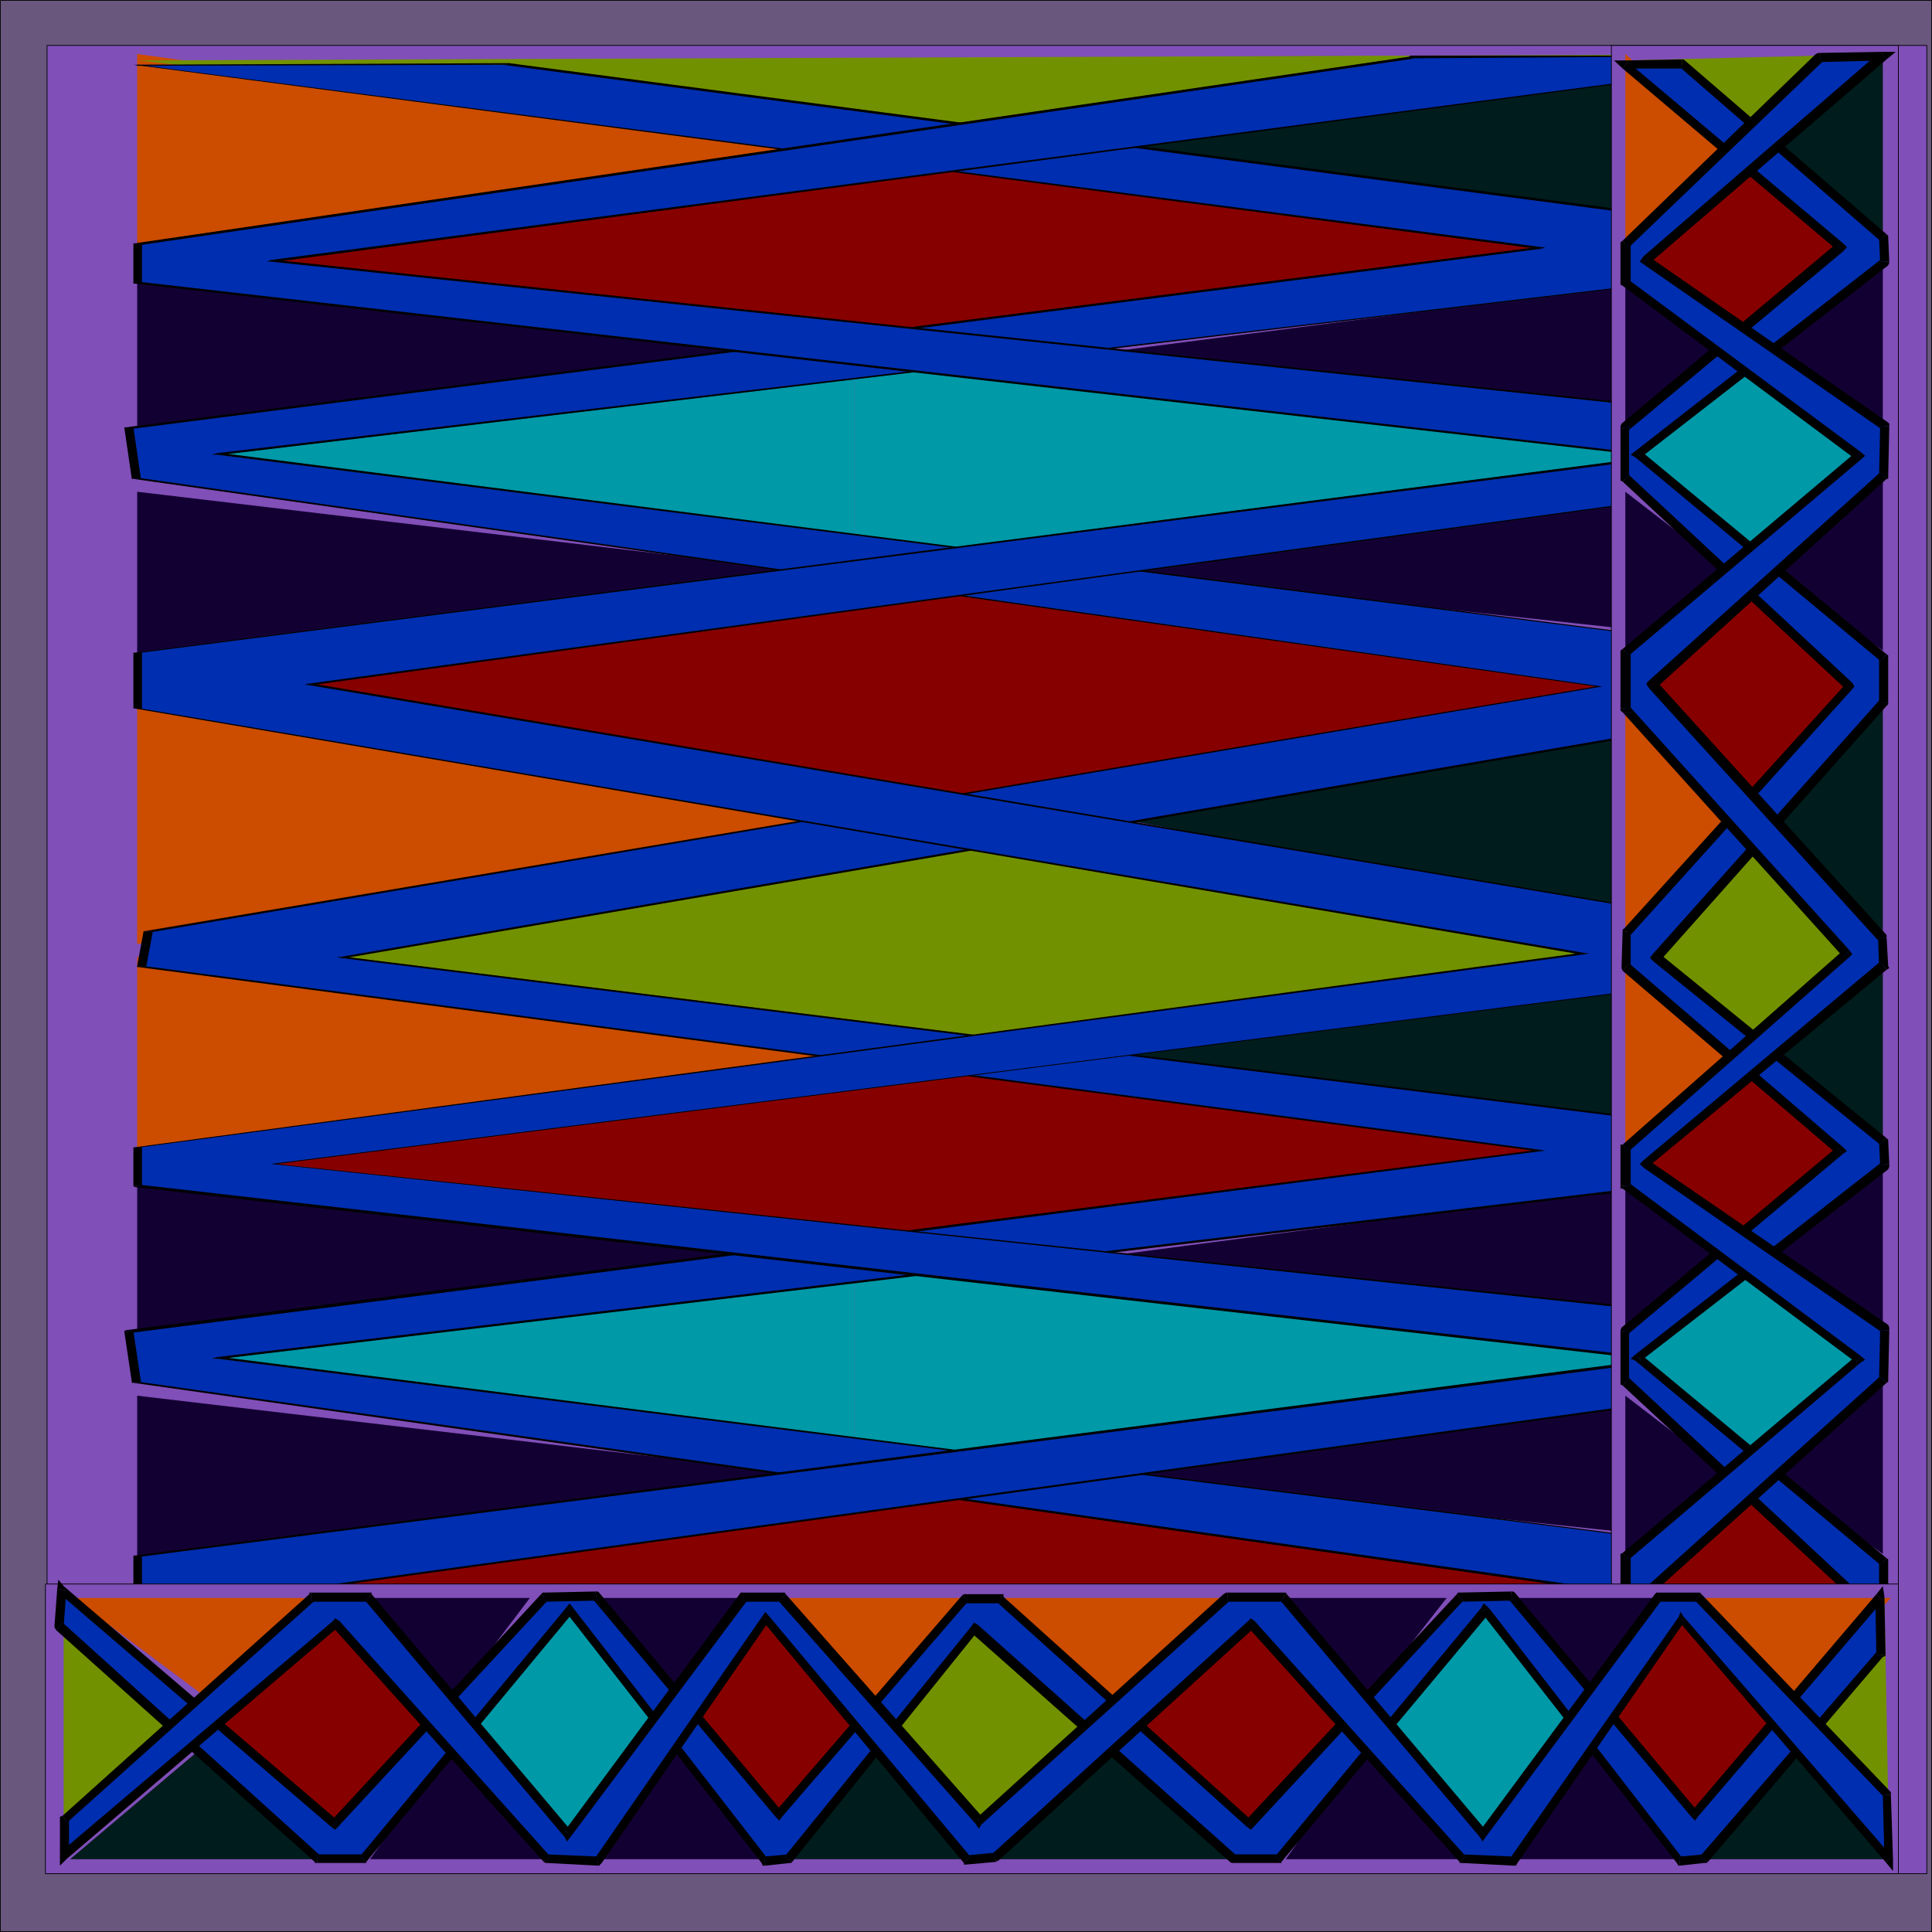<svg xmlns="http://www.w3.org/2000/svg" width="360.136" height="360.136"><path fill="#69577d" stroke="#000" stroke-miterlimit="10" stroke-width=".136" d="M.068.068h360v360h-360v-360"/><path fill="#804fb8" stroke="#000" stroke-miterlimit="10" stroke-width=".136" d="M8.771 349.267V8.467H359.17v340.8H8.77"/><path fill="#870000" d="M308.771 214.865 171.67 233.568l-135.801-16.3 144.199-20.403 128.703 18m0-168.5L171.67 65.267l-135.801-16.3 144.199-20.399 128.703 17.797"/><path fill="#0099a8" d="m159.271 270.966 18.899 2.2 144-19.899-159.801-17.8-3.098.5v35"/><path fill="#0099a8" d="m159.271 235.966-133.703 19.2 133.703 15.8Zm0-133.5 18.899 2.399 144-19.899-159.801-18-3.098.5v35"/><path fill="#0099a8" d="m159.271 67.466-133.703 19.2 133.703 15.8Zm0 0"/><path fill="#870000" d="M318.869 294.966 176.97 318.767l-151.402-23.5 152.602-20.199 140.699 19.898m0-168.5L176.97 150.267l-151.402-23.5 152.602-20.199 140.699 19.898"/><path fill="#001c1c" d="m340.67 215.068-142.801-18 142.8-18.703zm0-168.5L197.869 28.865l142.8-18.797Zm0 0"/><path fill="#cc4c00" d="m25.568 178.365 131.3 18.203-131.3 18.5Zm0-168.297 131.3 18-131.3 18.797zm0 0"/><path fill="#130033" d="m25.568 249.865 124.102-15.598-124.102-14.601Zm0-168.199L149.67 66.068 25.568 51.166Zm315.102 166.8-133.7-14.398 133.7-17.602Zm0-168.3-133.7-14.598 133.7-17.3ZM25.568 292.568l128.102-17.3-128.102-15.102Zm0-168.203 128.102-17.5-128.102-15.2ZM340.67 289.666l-142.602-15.301 142.602-18.7Zm0-168.399-142.602-15.402 142.602-18.7Zm0 0"/><path fill="#001c1c" d="m340.67 344.865-151.7-27.598 151.7-25.402Zm0-168.199-151.7-27.598 151.7-25.703Zm0 0"/><path fill="#cc4c00" d="m25.568 344.466 130.5-26.699-130.5-21.8Zm0-168.5 141.8-23.3-141.8-25.2Zm0 0"/><path fill="#729100" d="m340.67 346.068-165.602-27.102-149.5 27.102Zm-11.801-168.902L177.27 196.568l-142.402-18 140-28.102 154 26.7M341.17 10.068l-163.899 18-151.5-16.8zm0 0"/><path fill="#002eb0" d="m26.271 180.068 260.598 34.5-263 33.598 1.402 9.402 272.899 38.898-282.2 50.102 43.899.297 280.8-47.598v-8.402l-299.8-37.598 302.199-36.3-2.398-4.301-276.7-34.301 276.7-47.297v-8.402L40.869 84.767l302.199-36-2.398-4.3-246.2-32.399H25.271l261.598 34-263 33.598 1.402 9.601 272.899 38.7-270.7 45.601-1.199 6.5"/><path d="M287.369 214.568v-.203L26.77 180.068l-1 .2 260.7 34.3v-.203l.898.203h.699l-.7-.203v.203"/><path d="m24.869 248.166-.5.3 263-33.898-.899-.203-263.1 33.601-.2.2.2-.2-.2.2h1.7"/><path d="M25.771 257.568h.5l-1.402-9.402h-1.7l1.399 9.402.3.2-.3-.2v.2h.3l.903-.2"/><path d="M298.67 296.466v-.3l-272.9-38.598-.902.2 272.601 38.698v-.3l1.2.3h.699l-.7-.3v.3"/><path d="M15.97 346.568h.7l282-50.102-1.2-.3-282.199 50.402h.7-1.7 1.7m43.199.297h.699l-43.899-.297 43.899.5h.5-.5.5l-1.2-.203"/><path d="M339.67 299.267h.3l-280.8 47.598 1.199.203 280.8-47.5.2-.3-.2.3h.2v-.3h-1.7m.301-8.403h-.3v8.402h1.699v-8.402h-.2.2-1.399m-299.5-37.899v.301l299.5 37.598h1.2L41.369 252.966v.301l-.899-.3-1 .3h1v-.3"/><path d="M342.369 216.966h.199l-302.098 36 .899.301 302.199-36 .5-.3-.5.3h.5v-.3h-1.7m-2.398-4.102-.3-.2 2.699 4.301h1.699l-2.7-4.3h-.198.199-.2l-1.199.199"/><path d="M63.47 178.365v.203l276.5 34.297 1.2-.2-276.7-34.3v.203l-1-.203h-.699l.7.203v-.203"/><path d="m339.67 131.068.3-.203-276.5 47.5 1 .203 276.7-47.5h.199-.2.2-1.7"/><path d="M339.97 122.666h-.3v8.402h1.699v-8.402h-.2.2-1.399"/><path d="M40.47 84.466v.301l299.5 37.899h1.2l-299.801-38.2v.301l-.899-.3-1 .3h1v-.3"/><path d="M342.369 48.767h.199L40.47 84.467l.899.3 302.199-36h.5-.5.5-1.7"/><path d="M339.97 44.466h-.3l2.699 4.301h1.699l-2.7-4.3-.198-.301.199.3v-.3h-.2l-1.199.3"/><path d="M94.47 12.068h-.8l246.3 32.398 1.2-.3L94.869 11.767h-.399.399-.399v.301"/><path d="m25.771 12.068-.5.2 69.2-.2v-.3l-69.2.3h-.402.402-2.101 2.601"/><path d="M287.369 46.365v-.297l-261.598-34h-.902L286.47 46.365v-.297l.899.297.699-.297h-.7v.297"/><path d="m24.869 79.666-.5.3 263-33.601-.899-.297-263.1 33.598h-.2.2-.2 1.7"/><path d="m25.771 89.068.5.2-1.402-9.602h-1.7l1.399 9.601h.3-.3.3l.903-.199"/><path d="M298.67 127.966 25.77 89.068l-.902.2 272.601 38.698h1.899-.7M28.47 173.767h-.3l270.5-45.8h-1.2l-270.5 45.601h-.199.2-.2l1.7.2"/><path d="M26.771 180.068h.5l1.2-6.3-1.7-.2-1.203 6.5.203.2-.203-.2v.2h.203l1-.2"/><path fill="#002eb0" d="m338.47 174.767 2.899 5.301L50.97 216.966l291.899 31-2 9.301-282.899 38.7 278.399 50.101-43.7-.203-267.101-45.399v-10.3l284.102-36.7-284.102-32.398v-7.203l269.5-36.2-269.5-45.597v-10.402l284.102-36.7L25.568 52.568v-7.203L263.17 10.568l77.699-.203L50.97 48.767l291.899 30.7-2 9.398-282.899 38.8 280.5 47.102"/><path d="M341.869 180.068h.5l-2.899-5.3h-1.699l2.899 5.3h1.699-.5M51.47 216.966h.2l290.199-36.898h-1.2L50.47 216.966h-.699 1.7m292.097 31-.297-.3-291.8-30.7h-1l291.898 31h-.5 1.699l.203-.3h-.5l.297.3m-2.199 9.301h.3l1.899-9.3h-1.7l-1.898 9.3.2-.199 1.199.2h.3-.3"/><path d="M58.47 295.966v.2l282.899-38.899-1.2-.199-282.898 38.898v.2-.2h-.5l.5.2 1.2-.2"/><path d="M336.369 346.068h.5L58.47 295.966l-1.199.2 278.399 49.902h2.601-1.902"/><path d="M292.17 346.068h44.199l-43.7-.203h.7l-1.2.203h.5-.5"/><path d="M24.869 300.466h.199l267.102 45.602 1.199-.203L26.27 300.466h.2-1.602.199-.2m.201-10.5-.2.2v10.3h1.602v-10.3h-.199l-1.203-.2h-.2v.2l.2-.2"/><path d="m309.47 253.666-.199-.399-284.203 36.7 1.203.199 284.2-36.5-.301-.399.3.399.7-.2-1-.199-.7.399"/><path d="m24.869 221.068.199.2 284.402 32.398.7-.399-283.9-32.402.2.203h-1.602l.199.2-.2-.2"/><path d="M25.068 213.865h-.2v7.203h1.602v-7.203h-1.6.199m269.3-36v-.2l-269.301 36.2h1.203l269.297-36v-.2.2l.703-.2h-.703l-1.2.2"/><path d="M24.869 132.068h.199l269.3 45.797 1.2-.2-269.297-45.597h.2-1.602.199-.2m.2-10.402h-.2v10.402h1.602v-10.402h-1.6.199M309.47 85.267l-.199-.3-284.203 36.699h1.203l284.2-36.399-.301-.3.3.3.7-.3h-1l-.7.3"/><path d="m24.869 52.568.199.297L309.47 85.267l.7-.3-283.9-32.4h.2-1.602v.297h.199l-.2-.297"/><path d="M25.068 45.365h-.2v7.203h1.602v-7.203l-.199.3-1.203-.3h-.2.2"/><path d="m263.17 10.365-.5.203L25.068 45.365l1.203.3 237.598-34.8h-.7v-.5h-.3l-.2.203.5-.203"/><path d="M341.369 10.365h-78.2v.5l77.7-.5h-.7 2.899-2.2.5"/><path d="m51.47 48.466.2.301 289.699-38.402h-1.2L50.47 48.466v.301-.3l-.699.3h.7l1-.3"/><path d="m343.568 79.466-.297-.199-291.8-30.8-1 .3 291.898 30.7h-.5 1.902l-.5-.2.297.2"/><path d="M341.369 88.865h.3l1.899-9.399h-1.7l-1.898 9.399h1.7-.301M58.47 127.466v.2l282.9-38.801h-1.2L57.272 127.466v.2-.2l-.5.2h.5l1.2-.2"/><path d="M339.47 174.767h-.199l-280.8-47.3-1.2.199 280.797 47.101h-.297 1.7-.2.2"/><path fill="#804fb8" stroke="#000" stroke-miterlimit="10" stroke-width=".136" d="M300.369 349.267V8.467h53.5v340.8h-53.5"/><path fill="#870000" d="m346.17 214.865-20.899 18.703-20.8-16.3 22.3-20.403 19.399 18m0-168.5-20.9 18.902-20.8-16.3 22.3-20.399 19.399 17.797"/><path fill="#0099a8" d="m348.369 253.267-22.098 19.899-23.3-18 20.898-19.7 24.5 17.801m0-168.301-22.098 19.899-23.3-18.2 20.898-19.699 24.5 18"/><path fill="#870000" d="m347.67 294.966-21.399 23.801-23.3-23.5 23.3-20.199 21.399 19.898m0-168.5-21.399 23.801-23.3-23.5 23.3-20.199 21.399 19.898"/><path fill="#001c1c" d="m350.97 215.068-21.601-18 21.601-18.703zm0-168.5-21.6-17.703 21.601-18.797zm0 0"/><path fill="#cc4c00" d="m302.97 178.365 19.899 18.203-19.899 18.5zm0-168.297 19.899 18-19.899 18.797zm0 0"/><path fill="#130033" d="m302.97 249.865 19-15.598-19-14.601zm0-168.199 19-15.598-19-14.902zm48 166.8-20.101-14.398 20.101-17.602Zm0-168.3-20.1-14.598 20.101-17.3zm-48 212.402 19.7-17.3-19.7-15.102zm0-168.203 19.7-17.5-19.7-15.2zm48 165.301-21.601-15.301 21.601-18.7zm0-168.399-21.601-15.402 21.601-18.7zm0 0"/><path fill="#001c1c" d="m350.97 344.865-23-27.598 23-25.402zm0-168.199-23-27.598 23-25.703zm0 0"/><path fill="#cc4c00" d="m302.97 344.466 19.899-26.699-19.899-21.8zm0-168.5 21.598-23.3-21.598-25.2Zm0 0"/><path fill="#729100" d="m350.97 346.068-25.199-27.102-22.8 27.102Zm-1.699-168.902-23 19.402-21.8-18 21.3-28.102 23.5 26.7m2-167.098-25 18-23.3-16.8zm0 0"/><path fill="#002eb0" d="m303.271 180.068 39.598 34.5-40.098 33.598.2 9.402 41.8 38.898-43.203 50.102 6.703.297 42.7-47.598v-8.402l-45.602-37.598 46.101-36.3-.5-4.301-42.199-34.301 42.2-47.297v-8.402l-45.602-37.899 46.101-36-.5-4.3-37.402-32.399H302.97l39.899 34-40.098 33.598.2 9.601 41.8 38.7-41.5 45.601v6.5"/><path d="M343.568 215.068v-1.203l-39.898-34.297-1.2 1.398 39.899 34.102v-1.203l1.199 1.203.703-.5-.703-.703v1.203"/><path d="m303.67 248.166-.399.699 40.297-33.797-1.2-1.203-40.097 33.601-.203.7.203-.7-.203.5v.2h1.602"/><path d="M303.67 256.865v.703-9.402h-1.602v9.402l.402.7-.402-.7v.5l.402.2 1.2-1.403"/><path d="M345.271 296.666v-1l-41.601-38.801-1.2 1.402 41.598 38.598v-1.2l1.203 1 .399-.5-.399-.5v1"/><path d="m301.568 345.666.703 1.402 43-50.402-1.203-1-43.2 50.402.7 1.2-.7-1.2-1 1.2h1.7v-1.602"/><path d="m307.568 346.568.703-.5-6.703-.402v1.601l6.5.5.902-.199-.902.2h.703l.2-.2-1.403-1"/><path d="m350.271 299.267.2-.402-42.903 47.703 1.402 1 42.7-47.5.3-.8-.3.8.3-.3v-.5h-1.699"/><path d="m350.47 291.666-.199-.801v8.402h1.7v-8.402l-.301-.399.3.399v-.2l-.3-.199-1.2 1.2"/><path d="M304.869 252.466v1.2l45.601 38 1.2-1.2-45.801-38v1.2l-1-1.2-.899.801.899.399v-1.2"/><path d="m350.47 217.267.5-.8-46.101 36 1 1.199 46.101-35.7.2-1-.2 1 .2-.5v-.5l-1.7.301"/><path d="m350.47 213.365-.199-.5.2 4.402 1.699-.3-.2-4.301-.3-.5.3.5v-.2l-.3-.3-1.2 1.199"/><path d="m308.068 177.865.203 1.402 42.2 34.098 1.199-1.2-42.2-34.3v1.203l-1.402-1.203-.5.703.703.7-.203-1.403"/><path d="m350.271 131.068.2-.703-42.403 47.5 1.402 1.203 42.2-47.5.3-.5-.3.5.3-.3v-.2h-1.699"/><path d="m350.47 123.166-.199-.5v8.402h1.7v-8.402l-.301-.7.3.7v-.5l-.3-.2-1.2 1.2"/><path d="M304.869 84.068v1.2l45.601 37.898 1.2-1.2-45.801-37.898v1.2l-1-1.2-.899.7.899.5v-1.2"/><path d="m350.47 48.767.5-.699-46.101 36 1 1.2 46.101-35.802.2-.699-.2.7.2-.5v-.2h-1.7"/><path d="m350.47 44.865-.199-.399.2 4.301h1.699l-.2-4.601-.3-.5.3.5v-.2l-.3-.3-1.2 1.199"/><path d="m313.568 12.767-.5-.3 37.402 32.398 1.2-1.2-37.602-32.398-.5-.199.5.2-.297-.2h-.203v1.7"/><path d="m303.47 11.568-.5 1.2h10.598v-1.7l-10.598.2-.5 1.5.5-1.5h-2.101l1.601 1.5 1-1.2"/><path d="M343.568 46.865v-1.5L303.47 11.568l-1 1.2 39.899 33.8v-1.203l1.199 1.5.703-.797-.703-.703v1.5"/><path d="m303.67 79.666-.399.8 40.297-33.601-1.2-1.5-40.097 33.601-.203 1 .203-1-.203.5v.5l1.602-.3"/><path d="M303.67 88.568v.7-9.602l-1.602.3v9.301l.402.5-.402-.5v.301l.402.2 1.2-1.2"/><path d="M345.271 128.466v-1.199L303.67 88.568l-1.2 1.2 41.598 38.698v-1l1.203 1 .399-.5-.399-.699v1.2"/><path d="M303.97 173.767v.5l41.301-45.8-1.203-1-41.297 45.601-.3.5.3-.5-.3.2v.3l1.5.2"/><path d="m303.67 179.568.3.7v-6.5l-1.5-.2-.199 6.5.2.898-.2-.898v.398l.2.5 1.199-1.398"/><path fill="#002eb0" d="m350.771 174.767.5 5.301-44.203 36.898 44.402 31-.199 9.301-43.5 38.7 42.7 50.101-6.7-.203-40.8-45.399v-10.3l43.5-36.7-43.5-32.398v-7.203l41.097-36.2-41.098-45.597v-10.402l43.5-36.7-43.5-32.398v-7.203l36.301-34.797 12-.203-44.203 38.402 44.402 30.7-.199 9.398-43.5 38.8 43 47.102"/><path d="m351.67 180.767.3-.699-.3-5.3h-1.602l.203 5.3.2-.8 1.199 1.5.5-.302-.2-.398-.3.7"/><path d="M307.271 216.267v1.2l44.399-36.7-1.2-1.5-44.101 37v1.399-1.399l-.7.7.7.699.902-1.399"/><path d="m352.17 247.966-.2-1-44.699-30.699-.902 1.399 44.601 30.8-.5-.5h1.7v-.5l-.2-.5.2 1"/><path d="m351.67 257.767.3-.5.2-9.3h-1.7l-.199 9.3.2-.699 1.199 1.2.3-.2v-.3l-.3.5"/><path d="m308.771 295.666-.3 1 43.199-38.899-1.2-1.199-43.199 38.898v1.2-1.2l-.402.5.402.7 1.5-1"/><path d="m350.47 346.865.5-1.2-42.199-50-1.5 1 42.5 49.903.7-1.402v1.699h1.699l-1.2-1.2-.5 1.2"/><path d="m343.068 346.568.703.297h6.7v-1.7h-6.7l.5.2-1.203 1.203.203.297h.5l-.703-.297"/><path d="m302.068 300.466.402.5 40.598 45.602 1.203-1.203-40.601-45.297.3.398h-1.902v.5h.402l-.402-.5"/><path d="m302.47 289.466-.402.7v10.3h1.902v-10.3l-.3.5-1.2-1.2-.402.2v.5l.402-.7"/><path d="M345.97 253.966v-1.199l-43.5 36.7 1.2 1.199 43.199-36.7v-1.199 1.2l.8-.5-.8-.7-.899 1.2"/><path d="m302.068 221.068.402.5 43.5 32.398.899-1.199-43.399-32.402.5.703h-1.902v.5h.402l-.402-.5"/><path d="m302.47 213.365-.402.5v7.203h1.902v-7.203l-.3.703-1.2-1.203h-.402v.5l.402-.5"/><path d="M343.568 178.365v-1.2l-41.098 36.2 1.2 1.203 41.101-36.203v-1.2 1.2l.5-.5-.5-.7-1.203 1.2"/><path d="m302.068 132.068.402.7 41.098 45.597 1.203-1.2-41.101-45.597.3.5h-1.902v.398l.402.301-.402-.699"/><path d="m302.47 120.966-.402.7v10.402h1.902v-10.402l-.3.5-1.2-1.2-.402.301v.399l.402-.7"/><path d="M345.97 85.666v-1.399l-43.5 36.7 1.2 1.199 43.199-36.5v-1.399 1.399l.8-.7-.8-.699-.899 1.399"/><path d="m302.068 52.568.402.7 43.5 32.398.899-1.399-43.399-32.199.5.5h-1.902v.5l.402.2-.402-.7"/><path d="m302.47 44.865-.402.5v7.203h1.902v-7.203l-.3.703-1.2-1.203-.402.3v.2l.402-.5"/><path d="m339.271 9.865-.8.203-36 34.797 1.199 1.203 36.3-34.8-.699.3V9.865h-.3l-.5.203.8-.203"/><path d="m351.67 11.068-.7-1.402-11.699.199v1.703l12-.3-.8-1.602 1.199 1.402 1.699-1.402h-2.399l.7 1.402"/><path d="M307.271 47.767v1.5l44.399-38.199-1.2-1.402-44.101 38.101v1.5-1.5l-.7 1 .7.5.902-1.5"/><path d="m352.17 79.466-.2-.699-44.699-31-.902 1.5 44.601 30.899-.5-.7h1.7v-.5l-.2-.199.2.7"/><path d="m351.67 89.267.3-.402.2-9.399h-1.7l-.199 9.399.2-.797 1.199 1.2h.3v-.403l-.3.402"/><path d="m308.771 126.966-.3 1.5 43.199-39.199-1.2-1.199-43.199 38.898v1.2-1.2l-.402.5.402.7 1.5-1.2"/><path d="m351.67 174.767-.2-.699-42.699-47.102-1.5 1.2 42.797 47.101v-.5h1.602v-.5l-.2-.199.2.7"/><path fill="#804fb8" stroke="#000" stroke-miterlimit="10" stroke-width=".136" d="M8.47 295.267h345.4v54H8.47v-54"/><path fill="#870000" d="m144.869 341.568-19-21.102 16.601-21.199 20.598 22.399-18.2 19.902m170.602 0-19-21.102 16.399-21.199 20.8 22.399-18.199 19.902"/><path fill="#0099a8" d="m105.97 343.666-20.199-22.301 18.297-23.5 20.102 21.101-18.2 24.7m170.598 0-20.098-22.301 18.2-23.5 19.898 21.101-18 24.7"/><path fill="#870000" d="m63.67 343.267-24-22.101 23.8-23.301 20.399 23.5-20.2 21.902m170.7 0-24-22.101 23.699-23.301 20.402 23.5-20.101 21.902"/><path fill="#001c1c" d="m144.869 346.568 18-22.3 18.902 22.3zm170.402 0 18.2-22.3 19 22.3zm0 0"/><path fill="#cc4c00" d="m181.771 297.865-18.5 20.203-18.703-20.203zm170.699 0-18.5 20.203-18.699-20.203zm0 0"/><path fill="#130033" d="m109.271 297.865 15.899 19.203 15.101-19.203zm170.699 0 15.801 19.203 14.899-19.203zm-169.199 48.703 14.598-20.602 17.8 20.602zm170.598 0 14.699-20.602 17.703 20.602Zm-215.5-48.703 18 19.703 14.902-19.703zm170.601 0 17.801 19.703 15.399-19.703zm-167.5 48.703 15.899-22.102 18.699 22.102Zm170.7 0 15.601-22.102 18.899 22.102zm0 0"/><path fill="#001c1c" d="m13.068 346.568 27.8-23.5 26 23.5zm170.602 0 27.898-23.5 25.902 23.5zm0 0"/><path fill="#cc4c00" d="m13.568 297.865 27.102 20.203 22.101-20.203zm170.602 0 23.8 21.8 25.399-21.8zm0 0"/><path fill="#729100" d="m11.869 346.568 27.601-25.703-27.601-23zm171.101-1.703-19.699-23.7 18.5-21.898 28.297 21.598-27.098 24m169.2 1.703-18.2-25.402 17.301-23.301zm0 0"/><path fill="#002eb0" d="m180.068 297.865-34.797 40.3-34-40.5h-9.601l-39.399 42.2-50.902-43.399-.5 6.7 48.3 43.402h8.602l38.399-46.5 36.5 46.797 4.3-.297 34.801-42.703 48 42.703h8.7l38.097-46.5 36.5 46.797 4.602-.297 32.8-38.102-.199-10.8-34.3 40.5-34.102-40.5h-9.598l-39.101 42.199-46.602-41.797-6.5-.203"/><path d="M144.568 338.666h1.203l34.797-40.301-1.2-1-34.8 40.3h1.203l-1.203 1 .703.7.5-.7h-1.203"/><path d="m111.271 298.365-.8-.297 34.097 40.598 1.203-1-34.101-40.801-.7-.2.7.2-.2-.2h-.5l.301 1.7"/><path d="m102.068 298.365-.398.203 9.601-.203-.3-1.7-9.301.2-.801.3.8-.3h-.5l-.3.3 1.199 1.2"/><path d="M61.771 340.568h1.2l39.097-42.203-1.2-1.2-39.097 42.2h1.2l-1.2 1.203.7.5.5-.5h-1.2"/><path d="m12.369 296.466-1.5.399 50.902 43.703 1.2-1.203-51.102-43.7-1.2.5 1.2-.5-1-1.199-.2 1.7 1.7.3"/><path d="m11.67 302.466.199.7.5-6.7-1.7-.3-.5 6.699.301 1-.3-1v.5l.3.5 1.2-1.399"/><path d="m59.17 345.666.5.199-48-43.399-1.2 1.399 48.2 43.203.5.2-.5-.2v.2h.5v-1.602"/><path d="m67.068 346.068.703-.402H59.17v1.601h8.601l.5-.199-.5.2h.5v-.2l-1.203-1"/><path d="M106.869 299.767h-1.399l-38.402 46.301 1.203 1 38.399-46.3-1.2-.302 1.399-.699-.7-.902-.699.902h1.399"/><path d="m142.47 346.068.7.5-36.301-46.8-1.399.698 36.5 46.801.7.5-.7-.5.2.5h.5l-.2-1.699"/><path d="m146.271 346.068.7-.402-4.5.402.199 1.7 4.601-.5.399-.2-.399.2h.2l.199-.2-1.399-1"/><path d="m182.271 302.865-1.203.3-34.797 42.903 1.399 1 34.601-43-1.203.297 1.203-1.5-.703-.399-.5.7 1.203-.301"/><path d="m229.771 345.666.7.199-48.2-43-1.203 1.5 48.203 42.703.5.2-.5-.2.297.2h.203v-1.602"/><path d="m237.67 346.068.8-.402h-8.699v1.601h8.7l.398-.199-.399.2h.399v-.2l-1.2-1"/><path d="M277.568 299.767h-1.5l-38.398 46.301 1.199 1 38.699-46.3-1.5-.302 1.5-.699-1-.902-.5.902h1.5"/><path d="m313.068 346.068.703.5-36.203-46.8-1.5.698 36.5 46.801.5.5-.5-.5.3.5h.2v-1.699"/><path d="m316.869 346.068.8-.402-4.601.402v1.7l4.602-.5.699-.2-.7.2h.399l.3-.2-1.5-1"/><path d="M349.771 308.466v-.5l-32.902 38.102 1.5 1 32.601-38.203.5-.399-.5.399.5-.2v-.199h-1.699"/><path d="m350.97 298.365-1.402-.7.203 10.801h1.7l-.2-10.8-1.5-.5 1.5.5-.3-2-1.2 1.5 1.2 1.199"/><path d="M315.271 338.666h1.2l34.5-40.301-1.2-1.2-34.5 40.5h1.2l-1.2 1 .7.7.5-.7h-1.2"/><path d="m281.869 298.365-.7-.297 34.102 40.598 1.2-1-34.102-40.801-.7-.2.7.2-.301-.2h-.398l.199 1.7"/><path d="m272.771 298.365-.5.203 9.598-.203-.2-1.7-9.601.2-.5.3.5-.3h-.297l-.203.3 1.203 1.2"/><path d="M232.47 340.568h1.2l39.101-42.203-1.203-1.2-39.398 42.2h1.199l-.899 1.203.7.5.5-.5h-1.2"/><path d="M186.568 298.865h-.5l46.402 41.703.899-1.203-46.301-41.7-.5-.5.5.5v-.5h-.5v1.7"/><path d="m180.568 298.365-.5.5h6.5v-1.7h-6.5l-.7.2.7-.2h-.398l-.301.2 1.199 1"/><path fill="#002eb0" d="m185.67 346.068-5.602.5-37.398-44.902-31.2 45.199-9.601-.297-39.399-43.703-50.601 43 .199-6.7 45.902-41.3h10.801l36.899 43.902 32.898-43.902h7.203l36.7 41.5 46.398-41.5h10.3l37.2 43.902 32.902-43.902h7.2l35.199 36.703.5 12-38.899-44.902-31.203 45.199-9.598-.297-39.3-43.703-47.5 43.203"/><path d="m179.67 347.267.398.301 5.602-.5-.301-1.703-5.301.5.8.203-1.198 1.2v.3h.398l-.398-.3"/><path d="M143.369 302.166h-1.2l37.5 45.101 1.2-1.199-37.5-44.8-1.399.198 1.399-.199-.7-.8-.699 1 1.399.699"/><path d="m111.47 347.767.7-.5 31.199-45.101-1.399-.7-31.199 45.102.7-.5v1.7h.199l.5-.5-.7.5"/><path d="m101.369 347.068.5.2 9.601.5v-1.7l-9.601-.402.699.402-1.2 1 .302.2h.199l-.5-.2"/><path d="M62.97 303.365h-.902l39.3 43.703 1.2-1-39.297-43.902h-1.203 1.203l-.8-.5-.403.5.902 1.199"/><path d="m11.17 345.865 1.199.703 50.601-43.203-.902-1.2-50.7 43 1.5.7H11.17v1.902l1.199-1.199-1.2-.703"/><path d="m11.67 338.466-.5.7v6.699h1.699v-6.7l-.301.5-.898-1.199-.5.2v.5l.5-.7"/><path d="m57.97 296.865-.3.3-46 41.301.898 1.2 46.102-41.301-.7.203v-1.703h-.3v.3l.3-.3"/><path d="m69.271 297.166-.5-.301h-10.8v1.703h10.8l-.703-.203 1.203-1.2v-.3h-.5l.5.3"/><path d="M105.271 341.267h1.2l-37.2-44.101-1.203 1.199 37.203 44.101 1.2-.199-1.2.2.399.8.8-1-1.199-1"/><path d="m138.568 296.865-.7.3-32.597 44.102 1.2 1 32.8-43.902-.703.203v-1.703h-.5l-.2.3.7-.3"/><path d="m146.47 297.166-.699-.301h-7.203v1.703h7.203l-.703-.203 1.402-1.2-.199-.3h-.5l.7.3"/><path d="M182.068 338.865h1.203l-36.8-41.7-1.403 1.2 36.703 41.5 1.2.203-1.2-.203.7 1 .5-.797-.903-1.203"/><path d="m228.869 296.865-.801.3-46 41.7.902 1.203 46.301-41.703-.402.203v-1.703h-.301l-.5.3.8-.3"/><path d="m239.869 297.166-.7-.301h-10.3v1.703h10.3l-.5-.203 1.2-1.2-.2-.3h-.5l.7.3"/><path d="M275.869 341.267h1.199l-37.2-44.101-1.198 1.199 37.199 44.101 1.199-.199-1.2.2.5.8.7-1-1.2-1"/><path d="m309.271 296.865-.8.3-32.602 44.102 1.199 1 32.602-43.902-.399.203v-1.703h-.5l-.3.3.8-.3"/><path d="m317.17 297.166-.7-.301h-7.199v1.703h7.2l-.5-.203 1.199-1.2-.301-.3h-.399l.7.3"/><path d="M352.47 334.568v-.5l-35.3-36.902-1.2 1.199 35.301 36.703-.3-.5h1.5v-.5.5"/><path d="m351.47 347.068 1.399-.5-.399-12h-1.5l.301 12 1.399-.5-1.2 1 1.399 1.7v-2.2l-1.399.5"/><path d="M314.068 302.166h-1.2l38.602 44.902 1.2-1-38.899-44.8-.902.198.902-.199-.5-.8-.402 1 1.199.699"/><path d="m282.068 347.767.8-.5 31.2-45.101-1.2-.7-31.5 45.102.7-.5v1.7h.5l.3-.5-.8.5"/><path d="m272.068 347.068.402.2 9.598.5v-1.7l-9.598-.402.801.402-1.203 1v.2h.402l-.402-.2"/><path d="M233.869 303.365h-1.2l39.399 43.703 1.203-1-39.402-43.902h-1.2 1.2l-.7-.5-.5.5 1.2 1.199"/><path d="m185.67 347.068.398-.203 47.8-43.5-1.198-1.2-47.801 43.5.5-.3.3 1.703.2-.203h.199l-.398.203"/></svg>
